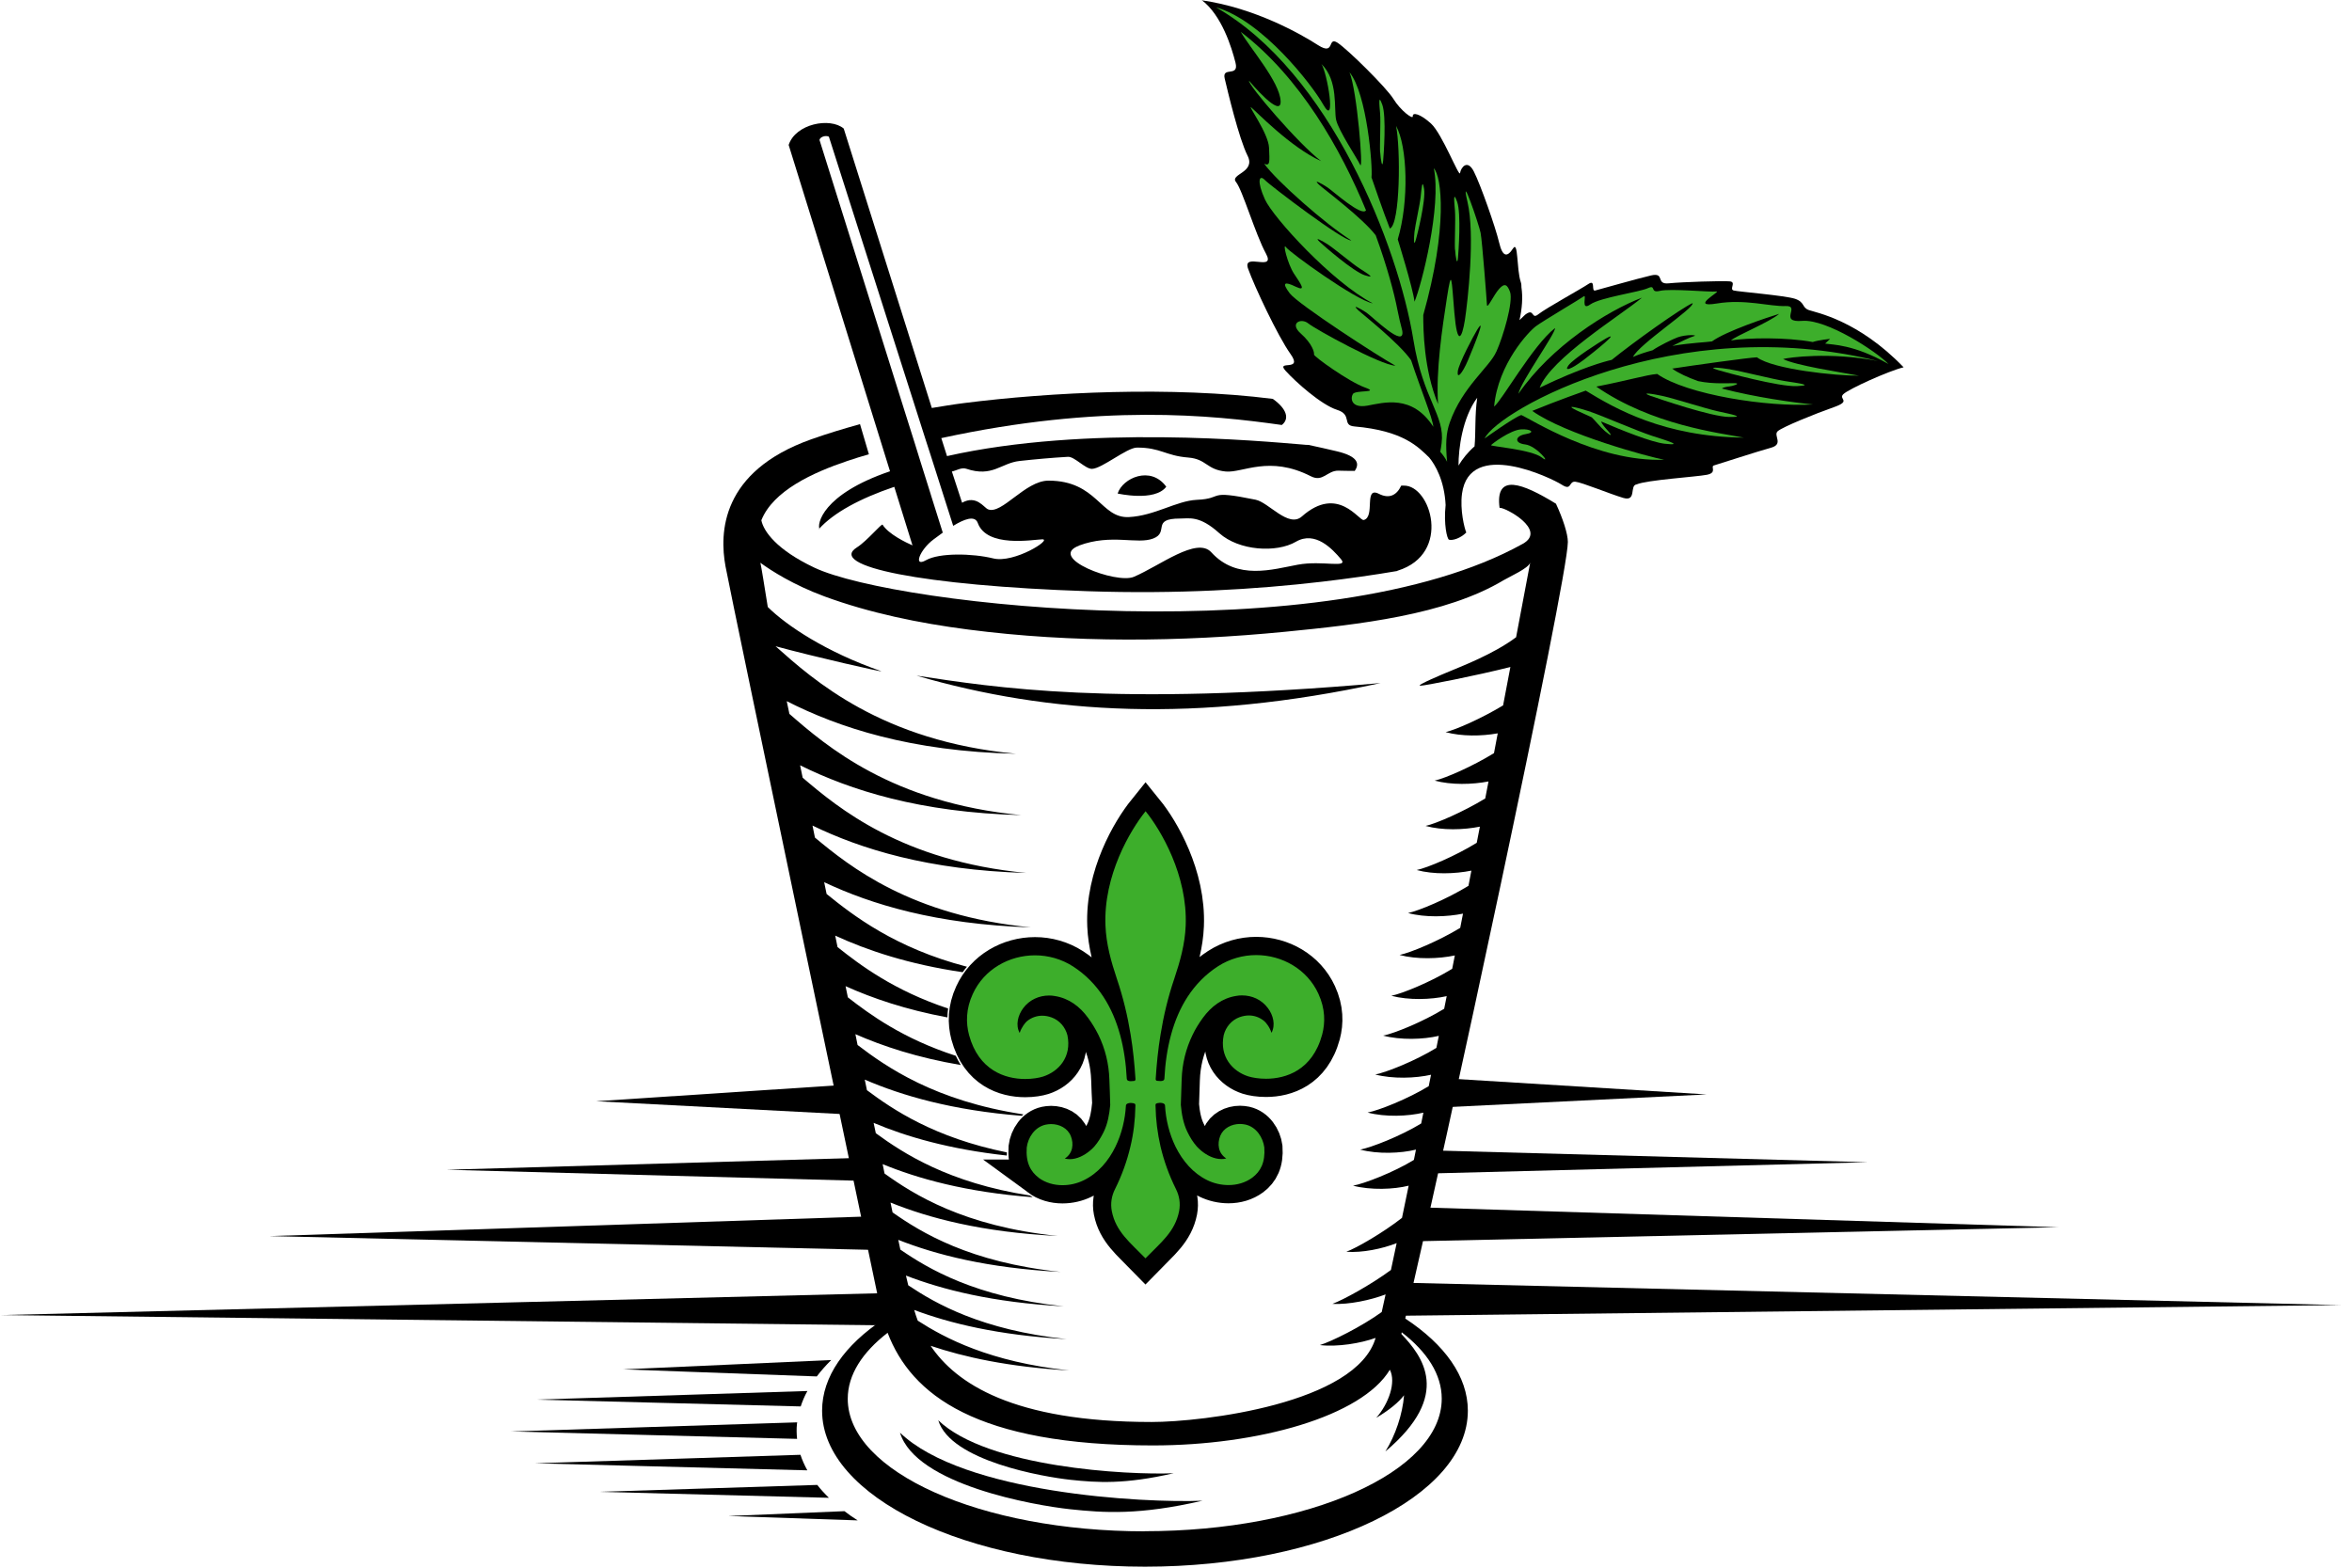 <svg width="117" height="78" viewBox="0 0 117 78" fill="none" xmlns="http://www.w3.org/2000/svg">
<path d="M0.067 65.431L44.703 65.951L44.438 64.808L44.087 64.337L0.067 65.431Z" fill="black"/>
<path d="M43.827 62.197L43.44 60.516L13.402 61.502L43.827 62.197Z" fill="black"/>
<path d="M43.029 58.757L42.763 57.609L22.216 58.201L43.029 58.757Z" fill="black"/>
<path d="M42.261 55.451L41.922 53.982L29.657 54.792L42.261 55.451Z" fill="black"/>
<path d="M70.159 63.829L68.95 65.394L68.932 65.473L116.433 64.935L70.159 63.829Z" fill="black"/>
<path d="M70.183 60.057L69.784 61.774L102.385 61.06L70.183 60.057Z" fill="black"/>
<path d="M70.835 57.228L70.564 58.401L92.918 57.826L70.835 57.228Z" fill="black"/>
<path d="M71.664 53.637L71.325 55.118L84.896 54.453L71.664 53.637Z" fill="black"/>
<path d="M40.63 68.484C40.841 68.206 41.083 67.933 41.349 67.668L31.006 68.133L40.623 68.484H40.63Z" fill="black"/>
<path d="M39.831 69.977C39.916 69.717 40.025 69.457 40.164 69.209L26.659 69.638L39.837 69.977H39.831Z" fill="black"/>
<path d="M39.65 71.585C39.625 71.343 39.619 71.095 39.644 70.847C39.644 70.823 39.656 70.793 39.656 70.769L25.426 71.222L39.65 71.591V71.585Z" fill="black"/>
<path d="M40.157 73.15C40.018 72.896 39.903 72.642 39.819 72.383L26.61 72.806L40.157 73.156V73.15Z" fill="black"/>
<path d="M41.234 74.523C41.022 74.317 40.823 74.1 40.654 73.882L29.803 74.226L41.234 74.523Z" fill="black"/>
<path d="M42.672 75.653C42.437 75.502 42.213 75.351 42.008 75.188L36.228 75.429L42.672 75.647V75.653Z" fill="black"/>
<path d="M59.774 0C60.777 0.756 61.273 2.376 61.46 3.119C61.648 3.863 60.777 3.288 60.922 3.905C61.067 4.522 61.629 6.891 62.059 7.744C62.488 8.59 61.164 8.656 61.484 9.055C61.805 9.448 62.452 11.661 62.971 12.61C63.491 13.559 61.775 12.525 62.089 13.377C62.397 14.236 63.552 16.708 64.198 17.615C64.845 18.522 63.443 17.887 63.951 18.449C64.459 19.012 65.728 20.142 66.508 20.39C67.294 20.638 66.731 21.163 67.378 21.218C69.808 21.429 70.552 22.239 71.096 22.765C71.392 23.122 71.852 23.902 71.912 25.129C71.809 26.078 71.984 26.822 72.081 26.852C72.263 26.906 72.656 26.779 72.94 26.495C72.849 26.29 72.619 25.365 72.728 24.561C73.103 21.816 77.165 23.781 77.685 24.113C78.199 24.446 78.023 23.932 78.368 23.968C78.707 24.005 80.061 24.567 80.744 24.772C81.433 24.978 81.046 24.144 81.415 24.101C81.904 23.884 84.365 23.727 84.903 23.624C85.441 23.521 85.072 23.213 85.259 23.158C85.453 23.104 87.454 22.451 88.1 22.276C88.747 22.094 88.197 21.665 88.433 21.454C88.675 21.242 90.301 20.583 91.214 20.263C92.126 19.942 91.443 19.87 91.691 19.616C91.945 19.362 93.934 18.461 94.695 18.274C92.429 15.922 90.337 15.554 89.98 15.427C89.624 15.3 89.793 15.034 89.291 14.865C88.784 14.701 86.48 14.514 86.245 14.454C86.003 14.393 86.39 14.036 86.051 14C85.707 13.964 83.663 14.03 83.004 14.097C82.346 14.163 82.841 13.541 82.134 13.704C81.427 13.867 79.577 14.399 79.353 14.454C79.136 14.508 79.396 13.873 79.009 14.133C78.622 14.393 76.911 15.33 76.53 15.632C76.156 15.935 76.349 15.294 75.871 15.656C75.799 15.723 75.696 15.82 75.587 15.928C75.72 15.342 75.757 14.78 75.684 14.296C75.684 14.218 75.684 14.127 75.648 14.024C75.436 13.384 75.533 11.939 75.261 12.368C74.983 12.797 74.747 12.809 74.572 12.06C74.396 11.31 73.641 9.164 73.314 8.529C72.988 7.895 72.668 8.348 72.631 8.608C72.595 8.868 71.743 6.656 71.186 6.148C70.63 5.646 70.262 5.58 70.28 5.779C70.304 5.978 69.663 5.489 69.319 4.927C68.974 4.364 67.058 2.472 66.538 2.128C66.012 1.789 66.429 2.793 65.571 2.249C64.718 1.699 62.433 0.393 59.768 0.012M72.553 23.164C72.553 22.312 72.746 20.783 73.484 19.791C73.357 20.656 73.417 21.532 73.351 22.209C73.018 22.499 72.758 22.826 72.553 23.164Z" fill="black"/>
<path d="M77.353 16.328C77.389 16.581 75.642 19.006 75.533 19.592C77.171 17.222 79.94 15.475 81.681 14.81C80.544 15.747 77.165 17.815 76.591 19.29C78.646 18.298 79.849 17.978 80.176 17.905C81.222 17.053 83.633 15.33 84.196 15.082C84.329 15.3 81.512 17.138 81.234 17.76C81.548 17.621 81.88 17.518 82.207 17.428C82.509 17.216 83.21 16.872 83.446 16.787C83.869 16.63 84.534 16.66 84.244 16.733C84.075 16.775 83.579 17.017 83.192 17.21C84.123 17.053 84.915 17.029 85.163 16.986C85.87 16.473 87.895 15.802 88.506 15.614C88.034 16.025 86.323 16.721 86.106 16.938C86.916 16.805 88.844 16.769 90.174 17.017C90.489 16.914 91.039 16.86 91.039 16.86L90.791 17.095C91.147 17.156 92.211 17.125 93.94 18.111C93.354 17.494 90.869 15.868 89.654 15.965C88.439 16.062 89.6 15.197 88.82 15.227C88.04 15.258 86.813 14.865 85.399 15.101C83.984 15.336 85.677 14.46 85.38 14.502C85.084 14.544 83.096 14.345 82.57 14.472C82.05 14.599 82.406 14.139 81.971 14.339C81.536 14.538 79.608 14.798 79.106 15.149C78.604 15.505 78.955 14.617 78.785 14.744C78.616 14.871 76.742 15.977 76.404 16.231C76.065 16.479 74.524 18.087 74.324 20.227C74.693 19.961 76.246 17.192 77.341 16.334M78.737 17.936C78.151 18.383 77.788 18.498 78.024 18.177C78.26 17.857 79.577 17.011 79.886 16.841C80.671 16.406 79.329 17.488 78.743 17.936" fill="#3DAE2B"/>
<path d="M72.383 12.416C72.407 12.785 72.486 13.275 72.528 12.822C72.552 12.562 72.692 10.627 72.486 10.041C72.274 9.454 72.341 10.041 72.377 10.476C72.413 10.917 72.353 12.048 72.377 12.416" fill="#3DAE2B"/>
<path d="M86.081 18.377C85.555 18.292 84.848 18.226 85.464 18.413C85.821 18.522 88.499 19.253 89.387 19.211C90.276 19.169 89.43 19.06 88.807 18.963C88.178 18.866 86.601 18.461 86.081 18.383" fill="#3DAE2B"/>
<path d="M70.431 11.933C70.497 11.703 70.932 9.974 70.842 9.406C70.751 8.838 70.715 9.382 70.672 9.781C70.63 10.186 70.4 11.201 70.364 11.534C70.328 11.872 70.316 12.326 70.431 11.927" fill="#3DAE2B"/>
<path d="M68.659 7.586C68.684 7.955 68.762 8.445 68.805 7.991C68.829 7.731 68.974 5.797 68.762 5.211C68.551 4.624 68.617 5.211 68.653 5.646C68.69 6.087 68.629 7.218 68.653 7.586" fill="#3DAE2B"/>
<path d="M93.438 17.966C83.361 15.469 74.517 20.408 73.853 21.816C73.853 21.816 75.34 20.746 75.678 20.65C76.107 20.825 79.444 22.995 82.781 22.874C82.031 22.735 77.854 21.611 76.222 20.444C77.425 19.948 78.882 19.435 78.882 19.435C80.351 20.335 82.775 21.726 86.746 21.774C85.519 21.538 82.177 21.151 79.408 19.235C81.046 18.915 81.874 18.655 82.436 18.606C83.905 19.64 87.949 20.263 90.192 20.124C89.189 20.027 87.297 19.761 85.658 19.332C85.683 19.283 85.912 19.235 86.015 19.229C86.16 19.217 86.614 19.084 86.317 19.066C86.069 19.054 85.247 19.126 84.474 18.963C83.954 18.776 83.5 18.57 83.18 18.34C84.195 18.183 87 17.79 87.399 17.778C88.209 18.377 91.347 18.703 92.477 18.691C91.516 18.516 89.328 18.183 88.699 17.863C88.965 17.79 91.008 17.494 93.444 17.966" fill="#3DAE2B"/>
<path d="M74.433 17.506C74.772 16.751 75.291 15.01 75.116 14.52C74.983 14.169 74.856 14.061 74.578 14.369C74.3 14.677 73.98 15.403 73.968 15.167C73.956 14.931 73.732 11.999 73.653 11.588C73.575 11.177 72.614 8.391 73 10.047C73.387 11.703 73.013 14.973 72.874 15.904C72.728 16.835 72.493 17.271 72.348 15.566C72.203 13.861 72.215 13.281 71.979 14.804C71.743 16.328 71.423 18.449 71.537 20.106C70.818 18.377 70.8 16.37 70.8 15.675C72.033 11.292 71.713 8.789 71.326 8.372C71.713 10.277 70.715 14.182 70.365 15.01C70.286 14.327 69.531 11.909 69.531 11.909C70.099 10.017 70.014 7.278 69.446 6.263C69.676 7.375 69.657 11.171 69.138 11.371C68.841 10.627 68.225 8.826 68.225 8.826C68.291 8.3 68.001 4.655 67.131 3.597C67.505 4.479 67.832 8.56 67.663 8.203C67.493 7.846 66.587 6.504 66.466 5.966C66.345 5.428 66.587 4.008 65.734 3.186C66.012 3.573 66.502 6.402 65.825 5.205C65.251 4.189 62.772 1.01 60.487 0.363C66.163 3.597 69.555 12.247 70.31 16.914C70.788 19.882 71.888 20.662 71.713 22.052C71.689 22.221 71.671 22.366 71.646 22.481C71.791 22.645 71.906 22.808 71.985 22.977C71.906 22.082 71.93 21.562 72.118 21.024C72.746 19.241 74.101 18.262 74.433 17.5M72.517 18.48C72.565 18.087 73.303 16.702 73.484 16.406C73.956 15.639 73.315 17.24 73.025 17.924C72.734 18.607 72.469 18.879 72.517 18.48Z" fill="#3DAE2B"/>
<path d="M67.553 15.421C67.221 15.112 67.656 15.348 67.964 15.548C68.266 15.747 69.917 17.397 69.754 16.448C69.663 16.098 69.578 15.747 69.512 15.403C69.361 14.617 69.01 13.281 68.436 11.709C67.783 10.845 65.8 9.37 65.619 9.194C65.292 8.886 65.728 9.122 66.03 9.321C66.314 9.509 67.74 10.802 67.952 10.464C66.701 7.423 64.676 3.845 61.72 1.584C62.197 2.412 63.648 4.062 63.703 5.017C63.763 5.972 62.137 4.02 62.137 4.02C62.028 4.159 64.615 7.193 65.722 8.016C64.21 7.345 62.439 5.495 62.24 5.344C62.04 5.193 63.098 6.637 63.128 7.345C63.158 8.052 63.189 8.276 62.886 8.149C63.521 9.019 65.933 11.153 67.221 11.963C66.828 11.999 63.195 9.243 62.917 8.953C62.633 8.662 62.512 9.013 62.923 9.92C63.334 10.826 66.278 14.049 68.291 15.094C67.438 14.937 64.168 12.568 63.974 12.302C63.781 12.03 64.047 13.118 64.367 13.613C64.694 14.109 65.014 14.532 64.458 14.266C63.902 13.994 63.745 14.049 64.156 14.592C64.567 15.137 68.635 17.772 69.415 18.195C68.671 18.165 65.437 16.382 65.081 16.092C64.724 15.802 64.12 16.074 64.706 16.593C65.292 17.113 65.389 17.549 65.365 17.639C65.341 17.73 67.1 18.993 67.892 19.277C68.683 19.561 67.426 19.392 67.299 19.604C67.172 19.809 67.203 20.323 68.013 20.184C68.823 20.039 70.243 19.598 71.301 21.236C71.253 20.765 70.703 19.453 70.195 17.923C69.608 17.071 67.74 15.602 67.553 15.427M67.898 13.698C67.305 13.504 65.848 12.223 65.661 12.048C65.329 11.739 65.764 11.975 66.072 12.175C66.38 12.374 67.245 13.105 67.62 13.347C67.988 13.589 68.496 13.891 67.904 13.698" fill="#3DAE2B"/>
<path d="M75.871 22.113C75.297 22.046 75.376 21.683 75.895 21.599C76.415 21.514 76.125 21.333 75.666 21.363C75.122 21.399 74.215 22.088 74.172 22.149C74.13 22.209 76.167 22.36 76.693 22.759C77.213 23.164 76.445 22.179 75.871 22.113Z" fill="#3DAE2B"/>
<path d="M82.146 19.707C82.496 19.834 85.12 20.734 86.014 20.746C86.903 20.759 86.069 20.601 85.446 20.462C84.824 20.323 83.276 19.828 82.756 19.713C82.236 19.598 81.535 19.483 82.14 19.713" fill="#3DAE2B"/>
<path d="M79.141 20.493C78.555 20.299 77.751 20.088 78.428 20.42C78.531 20.468 78.815 20.601 79.183 20.765C79.383 20.964 79.613 21.254 79.836 21.448C80.139 21.702 80.223 21.708 80.012 21.466C79.867 21.303 79.679 21.091 79.649 20.97C80.707 21.424 82.139 21.998 82.798 22.076C83.832 22.191 82.877 21.913 82.176 21.683C81.469 21.454 79.728 20.698 79.141 20.499" fill="#3DAE2B"/>
<path d="M51.667 58.6C52.012 58.854 52.429 58.969 52.852 58.969C53.221 58.969 53.584 58.884 53.904 58.727C54.617 58.382 55.143 57.766 55.488 57.053C55.802 56.412 55.971 55.686 56.008 55.015C56.008 54.919 56.129 54.876 56.25 54.876C56.328 54.876 56.413 54.894 56.461 54.925C56.491 54.973 56.479 55.015 56.479 55.046C56.467 55.729 56.389 56.4 56.231 57.053C56.062 57.772 55.808 58.479 55.47 59.156C55.294 59.501 55.234 59.876 55.307 60.262C55.506 61.284 56.231 61.834 56.981 62.608C57.731 61.834 58.456 61.284 58.656 60.256C58.728 59.87 58.668 59.495 58.492 59.15C58.154 58.467 57.9 57.766 57.731 57.047C57.58 56.388 57.495 55.723 57.483 55.039C57.483 55.009 57.471 54.967 57.501 54.919C57.549 54.888 57.634 54.87 57.712 54.87C57.833 54.87 57.954 54.913 57.954 55.009C57.99 55.68 58.16 56.406 58.474 57.047C58.825 57.76 59.351 58.376 60.058 58.721C60.378 58.878 60.747 58.963 61.11 58.963C61.533 58.963 61.95 58.848 62.295 58.594C62.706 58.286 62.947 57.838 62.893 57.089C62.827 56.593 62.494 56.073 61.956 55.952C61.865 55.934 61.775 55.922 61.684 55.922C61.267 55.922 60.856 56.128 60.699 56.52C60.548 56.907 60.59 57.373 61.001 57.639C60.922 57.663 60.838 57.669 60.753 57.669C60.39 57.669 60.034 57.482 59.762 57.258C59.683 57.191 59.605 57.119 59.538 57.047C59.345 56.829 59.194 56.581 59.066 56.315C58.861 55.898 58.782 55.432 58.74 54.973C58.74 54.931 58.782 53.728 58.782 53.704C58.807 52.93 58.988 52.18 59.327 51.485C59.465 51.195 59.641 50.911 59.84 50.639C60.257 50.071 60.801 49.66 61.497 49.551C61.593 49.532 61.69 49.526 61.781 49.526C62.282 49.526 62.754 49.732 63.074 50.161C63.334 50.506 63.461 50.995 63.25 51.388C63.165 51.104 62.966 50.868 62.893 50.808C62.663 50.615 62.397 50.524 62.125 50.524C61.974 50.524 61.817 50.554 61.666 50.608C61.273 50.748 60.977 51.092 60.874 51.503C60.656 52.567 61.303 53.299 62.089 53.553C62.301 53.619 62.615 53.673 62.978 53.673C63.963 53.673 65.287 53.256 65.77 51.479C65.928 50.887 65.928 50.191 65.583 49.442C65.021 48.215 63.77 47.52 62.488 47.52C61.835 47.52 61.176 47.701 60.59 48.076C59.333 48.892 58.625 50.125 58.257 51.473C58.063 52.18 57.96 52.924 57.924 53.655C57.924 53.764 57.827 53.788 57.725 53.788C57.67 53.788 57.61 53.782 57.561 53.776C57.519 53.776 57.489 53.734 57.489 53.691C57.537 52.942 57.61 52.204 57.731 51.473C57.882 50.548 58.099 49.623 58.414 48.698C58.704 47.834 58.946 46.969 58.982 46.057C59.085 43.554 57.743 41.293 56.987 40.362C56.231 41.299 54.883 43.56 54.992 46.063C55.029 46.975 55.27 47.84 55.56 48.704C55.875 49.635 56.092 50.554 56.243 51.479C56.364 52.211 56.437 52.948 56.485 53.697C56.485 53.746 56.455 53.782 56.413 53.782C56.364 53.782 56.304 53.794 56.25 53.794C56.147 53.794 56.056 53.77 56.05 53.661C56.014 52.936 55.911 52.192 55.718 51.485C55.349 50.137 54.642 48.904 53.384 48.088C52.804 47.713 52.139 47.532 51.486 47.532C50.205 47.532 48.953 48.221 48.391 49.454C48.047 50.197 48.047 50.899 48.204 51.491C48.681 53.262 50.011 53.685 50.996 53.685C51.359 53.685 51.673 53.631 51.885 53.565C52.671 53.311 53.318 52.585 53.1 51.515C52.997 51.104 52.701 50.76 52.308 50.621C52.157 50.566 52 50.536 51.849 50.536C51.577 50.536 51.305 50.627 51.081 50.814C51.009 50.874 50.809 51.116 50.724 51.394C50.507 51.002 50.64 50.512 50.894 50.167C51.208 49.744 51.686 49.532 52.187 49.532C52.284 49.532 52.375 49.539 52.471 49.557C53.167 49.666 53.711 50.071 54.128 50.645C54.327 50.917 54.496 51.201 54.642 51.491C54.98 52.186 55.161 52.93 55.186 53.71C55.186 53.734 55.234 54.937 55.228 54.979C55.186 55.432 55.107 55.904 54.902 56.321C54.769 56.587 54.623 56.835 54.43 57.053C54.364 57.125 54.291 57.198 54.206 57.264C53.934 57.488 53.578 57.675 53.215 57.675C53.13 57.675 53.052 57.663 52.967 57.645C53.378 57.379 53.42 56.913 53.269 56.527C53.112 56.128 52.701 55.928 52.284 55.928C52.193 55.928 52.103 55.94 52.012 55.958C51.468 56.079 51.136 56.599 51.075 57.095C51.021 57.844 51.269 58.298 51.673 58.6" fill="#3DAE2B"/>
<path d="M51.667 58.6C52.012 58.854 52.429 58.969 52.852 58.969C53.221 58.969 53.584 58.884 53.904 58.727C54.617 58.382 55.143 57.766 55.488 57.053C55.802 56.412 55.971 55.686 56.008 55.015C56.008 54.919 56.129 54.876 56.25 54.876C56.328 54.876 56.413 54.894 56.461 54.925C56.491 54.973 56.479 55.015 56.479 55.046C56.467 55.729 56.389 56.4 56.231 57.053C56.062 57.772 55.808 58.479 55.47 59.156C55.294 59.501 55.234 59.876 55.307 60.262C55.506 61.284 56.231 61.834 56.981 62.608C57.731 61.834 58.456 61.284 58.656 60.256C58.728 59.87 58.668 59.495 58.492 59.15C58.154 58.467 57.9 57.766 57.731 57.047C57.58 56.388 57.495 55.723 57.483 55.039C57.483 55.009 57.471 54.967 57.501 54.919C57.549 54.888 57.634 54.87 57.712 54.87C57.833 54.87 57.954 54.913 57.954 55.009C57.99 55.68 58.16 56.406 58.474 57.047C58.825 57.76 59.351 58.376 60.058 58.721C60.378 58.878 60.747 58.963 61.11 58.963C61.533 58.963 61.95 58.848 62.295 58.594C62.706 58.286 62.947 57.838 62.893 57.089C62.827 56.593 62.494 56.073 61.956 55.952C61.865 55.934 61.775 55.922 61.684 55.922C61.267 55.922 60.856 56.128 60.699 56.52C60.548 56.907 60.59 57.373 61.001 57.639C60.922 57.663 60.838 57.669 60.753 57.669C60.39 57.669 60.034 57.482 59.762 57.258C59.683 57.191 59.605 57.119 59.538 57.047C59.345 56.829 59.194 56.581 59.066 56.315C58.861 55.898 58.782 55.432 58.74 54.973C58.74 54.931 58.782 53.728 58.782 53.704C58.807 52.93 58.988 52.18 59.327 51.485C59.465 51.195 59.641 50.911 59.84 50.639C60.257 50.071 60.801 49.66 61.497 49.551C61.593 49.532 61.69 49.526 61.781 49.526C62.282 49.526 62.754 49.732 63.074 50.161C63.334 50.506 63.461 50.995 63.25 51.388C63.165 51.104 62.966 50.868 62.893 50.808C62.663 50.615 62.397 50.524 62.125 50.524C61.974 50.524 61.817 50.554 61.666 50.608C61.273 50.748 60.977 51.092 60.874 51.503C60.656 52.567 61.303 53.299 62.089 53.553C62.301 53.619 62.615 53.673 62.978 53.673C63.963 53.673 65.287 53.256 65.77 51.479C65.928 50.887 65.928 50.191 65.583 49.442C65.021 48.215 63.77 47.52 62.488 47.52C61.835 47.52 61.176 47.701 60.59 48.076C59.333 48.892 58.625 50.125 58.257 51.473C58.063 52.18 57.96 52.924 57.924 53.655C57.924 53.764 57.827 53.788 57.725 53.788C57.67 53.788 57.61 53.782 57.561 53.776C57.519 53.776 57.489 53.734 57.489 53.691C57.537 52.942 57.61 52.204 57.731 51.473C57.882 50.548 58.099 49.623 58.414 48.698C58.704 47.834 58.946 46.969 58.982 46.057C59.085 43.554 57.743 41.293 56.987 40.362C56.231 41.299 54.883 43.56 54.992 46.063C55.029 46.975 55.27 47.84 55.56 48.704C55.875 49.635 56.092 50.554 56.243 51.479C56.364 52.211 56.437 52.948 56.485 53.697C56.485 53.746 56.455 53.782 56.413 53.782C56.364 53.782 56.304 53.794 56.25 53.794C56.147 53.794 56.056 53.77 56.05 53.661C56.014 52.936 55.911 52.192 55.718 51.485C55.349 50.137 54.642 48.904 53.384 48.088C52.804 47.713 52.139 47.532 51.486 47.532C50.205 47.532 48.953 48.221 48.391 49.454C48.047 50.197 48.047 50.899 48.204 51.491C48.681 53.262 50.011 53.685 50.996 53.685C51.359 53.685 51.673 53.631 51.885 53.565C52.671 53.311 53.318 52.585 53.1 51.515C52.997 51.104 52.701 50.76 52.308 50.621C52.157 50.566 52 50.536 51.849 50.536C51.577 50.536 51.305 50.627 51.081 50.814C51.009 50.874 50.809 51.116 50.724 51.394C50.507 51.002 50.64 50.512 50.894 50.167C51.208 49.744 51.686 49.532 52.187 49.532C52.284 49.532 52.375 49.539 52.471 49.557C53.167 49.666 53.711 50.071 54.128 50.645C54.327 50.917 54.496 51.201 54.642 51.491C54.98 52.186 55.161 52.93 55.186 53.71C55.186 53.734 55.234 54.937 55.228 54.979C55.186 55.432 55.107 55.904 54.902 56.321C54.769 56.587 54.623 56.835 54.43 57.053C54.364 57.125 54.291 57.198 54.206 57.264C53.934 57.488 53.578 57.675 53.215 57.675C53.13 57.675 53.052 57.663 52.967 57.645C53.378 57.379 53.42 56.913 53.269 56.527C53.112 56.128 52.701 55.928 52.284 55.928C52.193 55.928 52.103 55.94 52.012 55.958C51.468 56.079 51.136 56.599 51.075 57.095C51.021 57.844 51.269 58.298 51.673 58.6H51.667Z" stroke="black" stroke-width="1.813" stroke-miterlimit="10"/>
<path d="M51.667 58.6C52.012 58.854 52.429 58.969 52.852 58.969C53.221 58.969 53.584 58.884 53.904 58.727C54.617 58.382 55.143 57.766 55.488 57.053C55.802 56.412 55.971 55.686 56.008 55.015C56.008 54.919 56.129 54.876 56.25 54.876C56.328 54.876 56.413 54.894 56.461 54.925C56.491 54.973 56.479 55.015 56.479 55.046C56.467 55.729 56.389 56.4 56.231 57.053C56.062 57.772 55.808 58.479 55.47 59.156C55.294 59.501 55.234 59.876 55.307 60.262C55.506 61.284 56.231 61.834 56.981 62.608C57.731 61.834 58.456 61.284 58.656 60.256C58.728 59.87 58.668 59.495 58.492 59.15C58.154 58.467 57.9 57.766 57.731 57.047C57.58 56.388 57.495 55.723 57.483 55.039C57.483 55.009 57.471 54.967 57.501 54.919C57.549 54.888 57.634 54.87 57.712 54.87C57.833 54.87 57.954 54.913 57.954 55.009C57.99 55.68 58.16 56.406 58.474 57.047C58.825 57.76 59.351 58.376 60.058 58.721C60.378 58.878 60.747 58.963 61.11 58.963C61.533 58.963 61.95 58.848 62.295 58.594C62.706 58.286 62.947 57.838 62.893 57.089C62.827 56.593 62.494 56.073 61.956 55.952C61.865 55.934 61.775 55.922 61.684 55.922C61.267 55.922 60.856 56.128 60.699 56.52C60.548 56.907 60.59 57.373 61.001 57.639C60.922 57.663 60.838 57.669 60.753 57.669C60.39 57.669 60.034 57.482 59.762 57.258C59.683 57.191 59.605 57.119 59.538 57.047C59.345 56.829 59.194 56.581 59.066 56.315C58.861 55.898 58.782 55.432 58.74 54.973C58.74 54.931 58.782 53.728 58.782 53.704C58.807 52.93 58.988 52.18 59.327 51.485C59.465 51.195 59.641 50.911 59.84 50.639C60.257 50.071 60.801 49.66 61.497 49.551C61.593 49.532 61.69 49.526 61.781 49.526C62.282 49.526 62.754 49.732 63.074 50.161C63.334 50.506 63.461 50.995 63.25 51.388C63.165 51.104 62.966 50.868 62.893 50.808C62.663 50.615 62.397 50.524 62.125 50.524C61.974 50.524 61.817 50.554 61.666 50.608C61.273 50.748 60.977 51.092 60.874 51.503C60.656 52.567 61.303 53.299 62.089 53.553C62.301 53.619 62.615 53.673 62.978 53.673C63.963 53.673 65.287 53.256 65.77 51.479C65.928 50.887 65.928 50.191 65.583 49.442C65.021 48.215 63.77 47.52 62.488 47.52C61.835 47.52 61.176 47.701 60.59 48.076C59.333 48.892 58.625 50.125 58.257 51.473C58.063 52.18 57.96 52.924 57.924 53.655C57.924 53.764 57.827 53.788 57.725 53.788C57.67 53.788 57.61 53.782 57.561 53.776C57.519 53.776 57.489 53.734 57.489 53.691C57.537 52.942 57.61 52.204 57.731 51.473C57.882 50.548 58.099 49.623 58.414 48.698C58.704 47.834 58.946 46.969 58.982 46.057C59.085 43.554 57.743 41.293 56.987 40.362C56.231 41.299 54.883 43.56 54.992 46.063C55.029 46.975 55.27 47.84 55.56 48.704C55.875 49.635 56.092 50.554 56.243 51.479C56.364 52.211 56.437 52.948 56.485 53.697C56.485 53.746 56.455 53.782 56.413 53.782C56.364 53.782 56.304 53.794 56.25 53.794C56.147 53.794 56.056 53.77 56.05 53.661C56.014 52.936 55.911 52.192 55.718 51.485C55.349 50.137 54.642 48.904 53.384 48.088C52.804 47.713 52.139 47.532 51.486 47.532C50.205 47.532 48.953 48.221 48.391 49.454C48.047 50.197 48.047 50.899 48.204 51.491C48.681 53.262 50.011 53.685 50.996 53.685C51.359 53.685 51.673 53.631 51.885 53.565C52.671 53.311 53.318 52.585 53.1 51.515C52.997 51.104 52.701 50.76 52.308 50.621C52.157 50.566 52 50.536 51.849 50.536C51.577 50.536 51.305 50.627 51.081 50.814C51.009 50.874 50.809 51.116 50.724 51.394C50.507 51.002 50.64 50.512 50.894 50.167C51.208 49.744 51.686 49.532 52.187 49.532C52.284 49.532 52.375 49.539 52.471 49.557C53.167 49.666 53.711 50.071 54.128 50.645C54.327 50.917 54.496 51.201 54.642 51.491C54.98 52.186 55.161 52.93 55.186 53.71C55.186 53.734 55.234 54.937 55.228 54.979C55.186 55.432 55.107 55.904 54.902 56.321C54.769 56.587 54.623 56.835 54.43 57.053C54.364 57.125 54.291 57.198 54.206 57.264C53.934 57.488 53.578 57.675 53.215 57.675C53.13 57.675 53.052 57.663 52.967 57.645C53.378 57.379 53.42 56.913 53.269 56.527C53.112 56.128 52.701 55.928 52.284 55.928C52.193 55.928 52.103 55.94 52.012 55.958C51.468 56.079 51.136 56.599 51.075 57.095C51.021 57.844 51.269 58.298 51.673 58.6" fill="#3DAE2B"/>
<path d="M55.597 24.555C55.597 24.555 57.446 24.978 58.015 24.216C57.241 23.152 55.844 23.781 55.597 24.555Z" fill="black"/>
<path d="M40.738 26.32C41.469 25.51 42.775 24.802 44.486 24.222L45.392 27.136C45.072 26.997 44.195 26.574 43.905 26.108C43.869 26.017 43.131 26.918 42.63 27.233C41.143 28.163 45.846 29.137 54.097 29.415C58.558 29.566 62.499 29.324 65.758 28.943C67.1 28.786 68.363 28.605 69.5 28.411C69.5 28.411 69.5 28.399 69.53 28.393C72.232 27.547 71.168 24.131 69.832 24.162C69.784 24.162 69.748 24.162 69.705 24.162C69.469 24.663 69.089 24.821 68.599 24.573C67.819 24.174 68.43 25.709 67.843 25.872C67.608 25.939 66.562 24.101 64.76 25.697C64.095 26.284 63.116 24.996 62.457 24.863C59.949 24.349 60.94 24.808 59.532 24.869C58.522 24.917 57.446 25.661 56.158 25.727C54.744 25.8 54.581 23.914 52.157 23.914C50.996 23.914 49.829 25.625 49.146 25.34C48.947 25.256 48.566 24.609 47.859 25.014L47.351 23.46C47.581 23.412 47.828 23.243 48.064 23.322C49.376 23.763 49.787 23.037 50.724 22.935C51.498 22.85 52.302 22.777 53.124 22.729C53.456 22.711 53.988 23.34 54.327 23.328C54.822 23.309 56.056 22.276 56.551 22.27C57.736 22.264 57.972 22.675 59.108 22.765C60.027 22.838 60.015 23.37 60.976 23.46C61.822 23.539 63.134 22.638 65.208 23.696C65.812 24.005 66.018 23.412 66.574 23.418C66.779 23.418 67.076 23.436 67.39 23.43C67.644 23.074 67.553 22.705 66.513 22.457C66.012 22.336 65.534 22.233 65.093 22.137C65.002 22.137 64.912 22.131 64.809 22.119C62.735 21.949 54.061 21.127 47.109 22.693L46.825 21.798C54.762 20.075 60.269 20.65 63.763 21.145C64.162 20.837 64.005 20.335 63.316 19.846C58.28 19.211 52.265 19.507 47.937 20.057C47.405 20.124 46.879 20.214 46.353 20.299L41.971 6.396C41.294 5.827 39.577 6.154 39.232 7.212L44.274 23.448C40.865 24.609 40.641 26.102 40.768 26.32M53.68 27.142C55.294 26.543 56.569 27.106 57.373 26.791C58.177 26.477 57.252 25.8 58.697 25.8C59.169 25.8 59.664 25.637 60.65 26.525C61.635 27.408 63.503 27.517 64.464 26.954C65.431 26.392 66.284 27.323 66.701 27.813C67.118 28.302 65.8 27.867 64.555 28.097C63.31 28.327 61.538 28.889 60.257 27.48C59.538 26.689 57.7 28.151 56.4 28.701C55.524 29.07 52.066 27.746 53.68 27.148M40.762 6.982C40.774 6.813 41.07 6.716 41.233 6.801C41.288 6.976 46.063 21.931 46.063 21.931L46.263 22.548L46.607 23.624L46.982 24.802L47.417 26.163C47.961 25.83 48.493 25.625 48.638 26.017C49.086 27.263 51.371 26.852 51.842 26.834C52.38 26.816 50.446 28.043 49.406 27.783C48.366 27.529 46.722 27.499 46.063 27.873C45.404 28.248 45.761 27.341 46.438 26.84C46.571 26.743 46.734 26.622 46.898 26.501L46.323 24.675L46.287 24.555L45.797 22.995L45.501 22.04L45.03 20.547C45.03 20.547 40.816 7.127 40.768 6.97" fill="black"/>
<path d="M68.678 33.985C55.33 35.158 49.485 34.203 45.592 33.616C52.193 35.538 59.532 35.98 68.678 33.985Z" fill="black"/>
<path d="M44.77 71.282C45.555 73.882 51.486 74.903 53.227 75.091C54.919 75.272 56.672 75.393 59.816 74.668C56.853 74.789 47.913 74.305 44.77 71.282Z" fill="black"/>
<path d="M53.257 73.628C54.575 73.767 55.935 73.864 58.383 73.301C56.08 73.398 49.116 73.017 46.674 70.666C47.284 72.691 51.903 73.483 53.257 73.628Z" fill="black"/>
<path d="M69.905 65.6C71.797 57.584 77.981 28.907 77.993 26.967C77.993 26.556 77.74 25.788 77.401 25.062C75.727 24.035 74.366 23.521 74.596 25.268C74.844 25.22 76.99 26.368 75.751 27.057C66.018 32.48 44.577 30.171 40.508 28.242C38.622 27.348 37.982 26.429 37.873 25.885C38.459 24.422 40.424 23.515 42.153 22.935C42.503 22.814 42.866 22.705 43.223 22.602C43.072 22.094 42.926 21.587 42.781 21.103C41.959 21.333 41.149 21.575 40.351 21.859C35.848 23.461 35.787 26.525 36.09 28.176C36.392 29.826 43.797 65.123 43.797 65.123C43.839 65.298 43.882 65.473 43.936 65.648C42.026 66.924 40.895 68.49 40.895 70.188C40.895 74.474 48.083 77.95 56.957 77.95C65.831 77.95 73.018 74.474 73.018 70.188C73.018 68.478 71.858 66.894 69.917 65.612M43.882 57.911C45.653 58.642 48.047 59.313 51.377 59.567C51.329 59.543 51.287 59.507 51.238 59.483C47.176 58.854 44.915 57.367 43.567 56.382C43.531 56.212 43.495 56.043 43.458 55.868C45.078 56.551 47.212 57.179 50.084 57.494C50.084 57.439 50.084 57.385 50.084 57.337C46.475 56.605 44.401 55.197 43.126 54.242C43.09 54.066 43.053 53.891 43.017 53.716C44.867 54.514 47.364 55.245 50.833 55.517C50.858 55.493 50.882 55.469 50.906 55.445C46.499 54.774 44.087 53.081 42.66 51.993C42.624 51.812 42.588 51.636 42.552 51.455C43.918 52.053 45.623 52.622 47.793 52.99C47.702 52.845 47.617 52.688 47.545 52.531C44.909 51.678 43.265 50.469 42.177 49.623C42.141 49.442 42.104 49.255 42.062 49.067C43.398 49.666 45.048 50.234 47.128 50.621C47.128 50.469 47.146 50.325 47.164 50.179C44.456 49.279 42.769 48.003 41.663 47.121C41.621 46.933 41.584 46.74 41.548 46.552C43.15 47.29 45.211 47.979 47.889 48.372C47.956 48.281 48.022 48.184 48.101 48.1C44.522 47.169 42.425 45.537 41.119 44.479C41.077 44.279 41.04 44.086 40.998 43.893C43.331 44.993 46.566 45.99 51.281 46.141C45.326 45.567 42.261 43.107 40.539 41.674C40.496 41.475 40.454 41.275 40.418 41.076C42.824 42.242 46.179 43.294 51.051 43.433C44.867 42.841 41.699 40.205 39.928 38.694C39.886 38.488 39.843 38.277 39.801 38.077C42.292 39.31 45.755 40.429 50.803 40.556C44.365 39.945 41.089 37.104 39.269 35.52C39.227 35.309 39.179 35.091 39.136 34.886C41.711 36.197 45.302 37.388 50.543 37.503C43.857 36.88 40.46 33.828 38.58 32.153C40.478 32.673 44.051 33.483 43.827 33.392C41.089 32.437 39.136 31.132 38.193 30.201C38.042 29.27 37.873 28.188 37.825 28C38.35 28.387 39.463 29.101 41.016 29.675C43.253 30.497 45.701 31.005 48.179 31.325C53.348 31.996 58.722 31.942 63.921 31.434C67.554 31.077 71.906 30.606 74.802 28.865C75.098 28.689 76.035 28.278 76.119 27.994C76.119 27.994 75.853 29.409 75.418 31.706C74.258 32.57 72.668 33.163 71.96 33.465C71.96 33.465 70.377 34.118 70.655 34.118C70.885 34.118 73.405 33.622 75.134 33.187C75.019 33.785 74.898 34.426 74.771 35.097C73.689 35.75 72.438 36.3 71.912 36.427C72.71 36.645 73.695 36.633 74.505 36.487C74.445 36.808 74.379 37.14 74.318 37.473C73.224 38.144 71.906 38.718 71.368 38.839C72.196 39.063 73.23 39.038 74.046 38.881C73.992 39.159 73.937 39.444 73.883 39.728C72.789 40.393 71.453 40.973 70.915 41.094C71.755 41.324 72.801 41.293 73.617 41.13C73.568 41.396 73.514 41.662 73.46 41.934C72.378 42.599 71.017 43.173 70.473 43.288C71.32 43.518 72.384 43.481 73.194 43.318C73.145 43.566 73.097 43.82 73.049 44.074C71.973 44.733 70.588 45.313 70.044 45.428C70.897 45.658 71.979 45.621 72.777 45.458C72.728 45.694 72.686 45.93 72.638 46.166C71.568 46.818 70.171 47.399 69.621 47.514C70.48 47.743 71.574 47.707 72.371 47.538C72.329 47.761 72.287 47.985 72.239 48.203C71.175 48.855 69.76 49.436 69.21 49.545C70.075 49.774 71.181 49.738 71.966 49.563C71.924 49.774 71.882 49.986 71.84 50.191C70.788 50.838 69.355 51.419 68.805 51.527C69.675 51.757 70.794 51.721 71.574 51.539C71.531 51.739 71.495 51.938 71.453 52.138C70.413 52.779 68.968 53.353 68.412 53.462C69.289 53.691 70.413 53.649 71.187 53.474C71.15 53.661 71.114 53.855 71.072 54.042C70.044 54.671 68.587 55.251 68.031 55.354C68.914 55.59 70.044 55.541 70.806 55.36C70.77 55.541 70.733 55.723 70.697 55.898C69.681 56.521 68.213 57.095 67.662 57.198C68.545 57.433 69.688 57.385 70.437 57.198C70.401 57.373 70.365 57.542 70.334 57.711C69.331 58.328 67.856 58.896 67.306 58.993C68.188 59.223 69.331 59.18 70.074 58.993C69.96 59.543 69.851 60.075 69.742 60.595C68.793 61.338 67.481 62.094 66.973 62.281C67.765 62.342 68.769 62.13 69.476 61.852C69.379 62.312 69.283 62.759 69.192 63.188C68.182 63.932 66.81 64.681 66.278 64.875C67.112 64.917 68.176 64.687 68.926 64.403C68.859 64.712 68.793 65.002 68.733 65.28C67.735 66.005 66.218 66.755 65.656 66.924C66.544 67.027 67.693 66.833 68.43 66.567C67.475 69.844 59.804 70.751 57.289 70.751C50.368 70.751 47.539 68.81 46.294 66.96C47.962 67.522 50.168 68.012 53.191 68.187C49.225 67.764 46.995 66.573 45.653 65.709C45.586 65.528 45.526 65.346 45.477 65.177C47.236 65.836 49.642 66.434 53.058 66.628C48.838 66.18 46.535 64.857 45.181 63.95C45.157 63.859 45.121 63.702 45.066 63.466C46.874 64.161 49.358 64.802 52.913 64.996C48.53 64.536 46.167 63.122 44.788 62.173C44.758 62.022 44.722 61.864 44.685 61.689C46.541 62.42 49.098 63.092 52.768 63.285C48.24 62.813 45.81 61.314 44.401 60.323C44.371 60.166 44.335 59.996 44.299 59.833C46.203 60.601 48.832 61.308 52.617 61.496C47.938 61.012 45.441 59.422 44.002 58.389C43.966 58.225 43.936 58.056 43.9 57.887M56.951 76.191C48.79 76.191 42.171 73.235 42.171 69.596C42.171 68.399 42.902 67.281 44.154 66.313C45.332 69.39 48.542 71.917 57.35 71.917C62.591 71.917 67.741 70.472 69.138 68.151C69.458 68.774 69.083 69.838 68.46 70.545C69.138 70.14 69.579 69.765 69.845 69.421C69.772 70.358 69.415 71.421 68.914 72.219C72.281 69.39 70.739 67.462 69.712 66.374C69.718 66.344 69.724 66.32 69.73 66.289C70.993 67.263 71.719 68.387 71.719 69.59C71.719 73.235 65.099 76.185 56.939 76.185" fill="black"/>
</svg>
